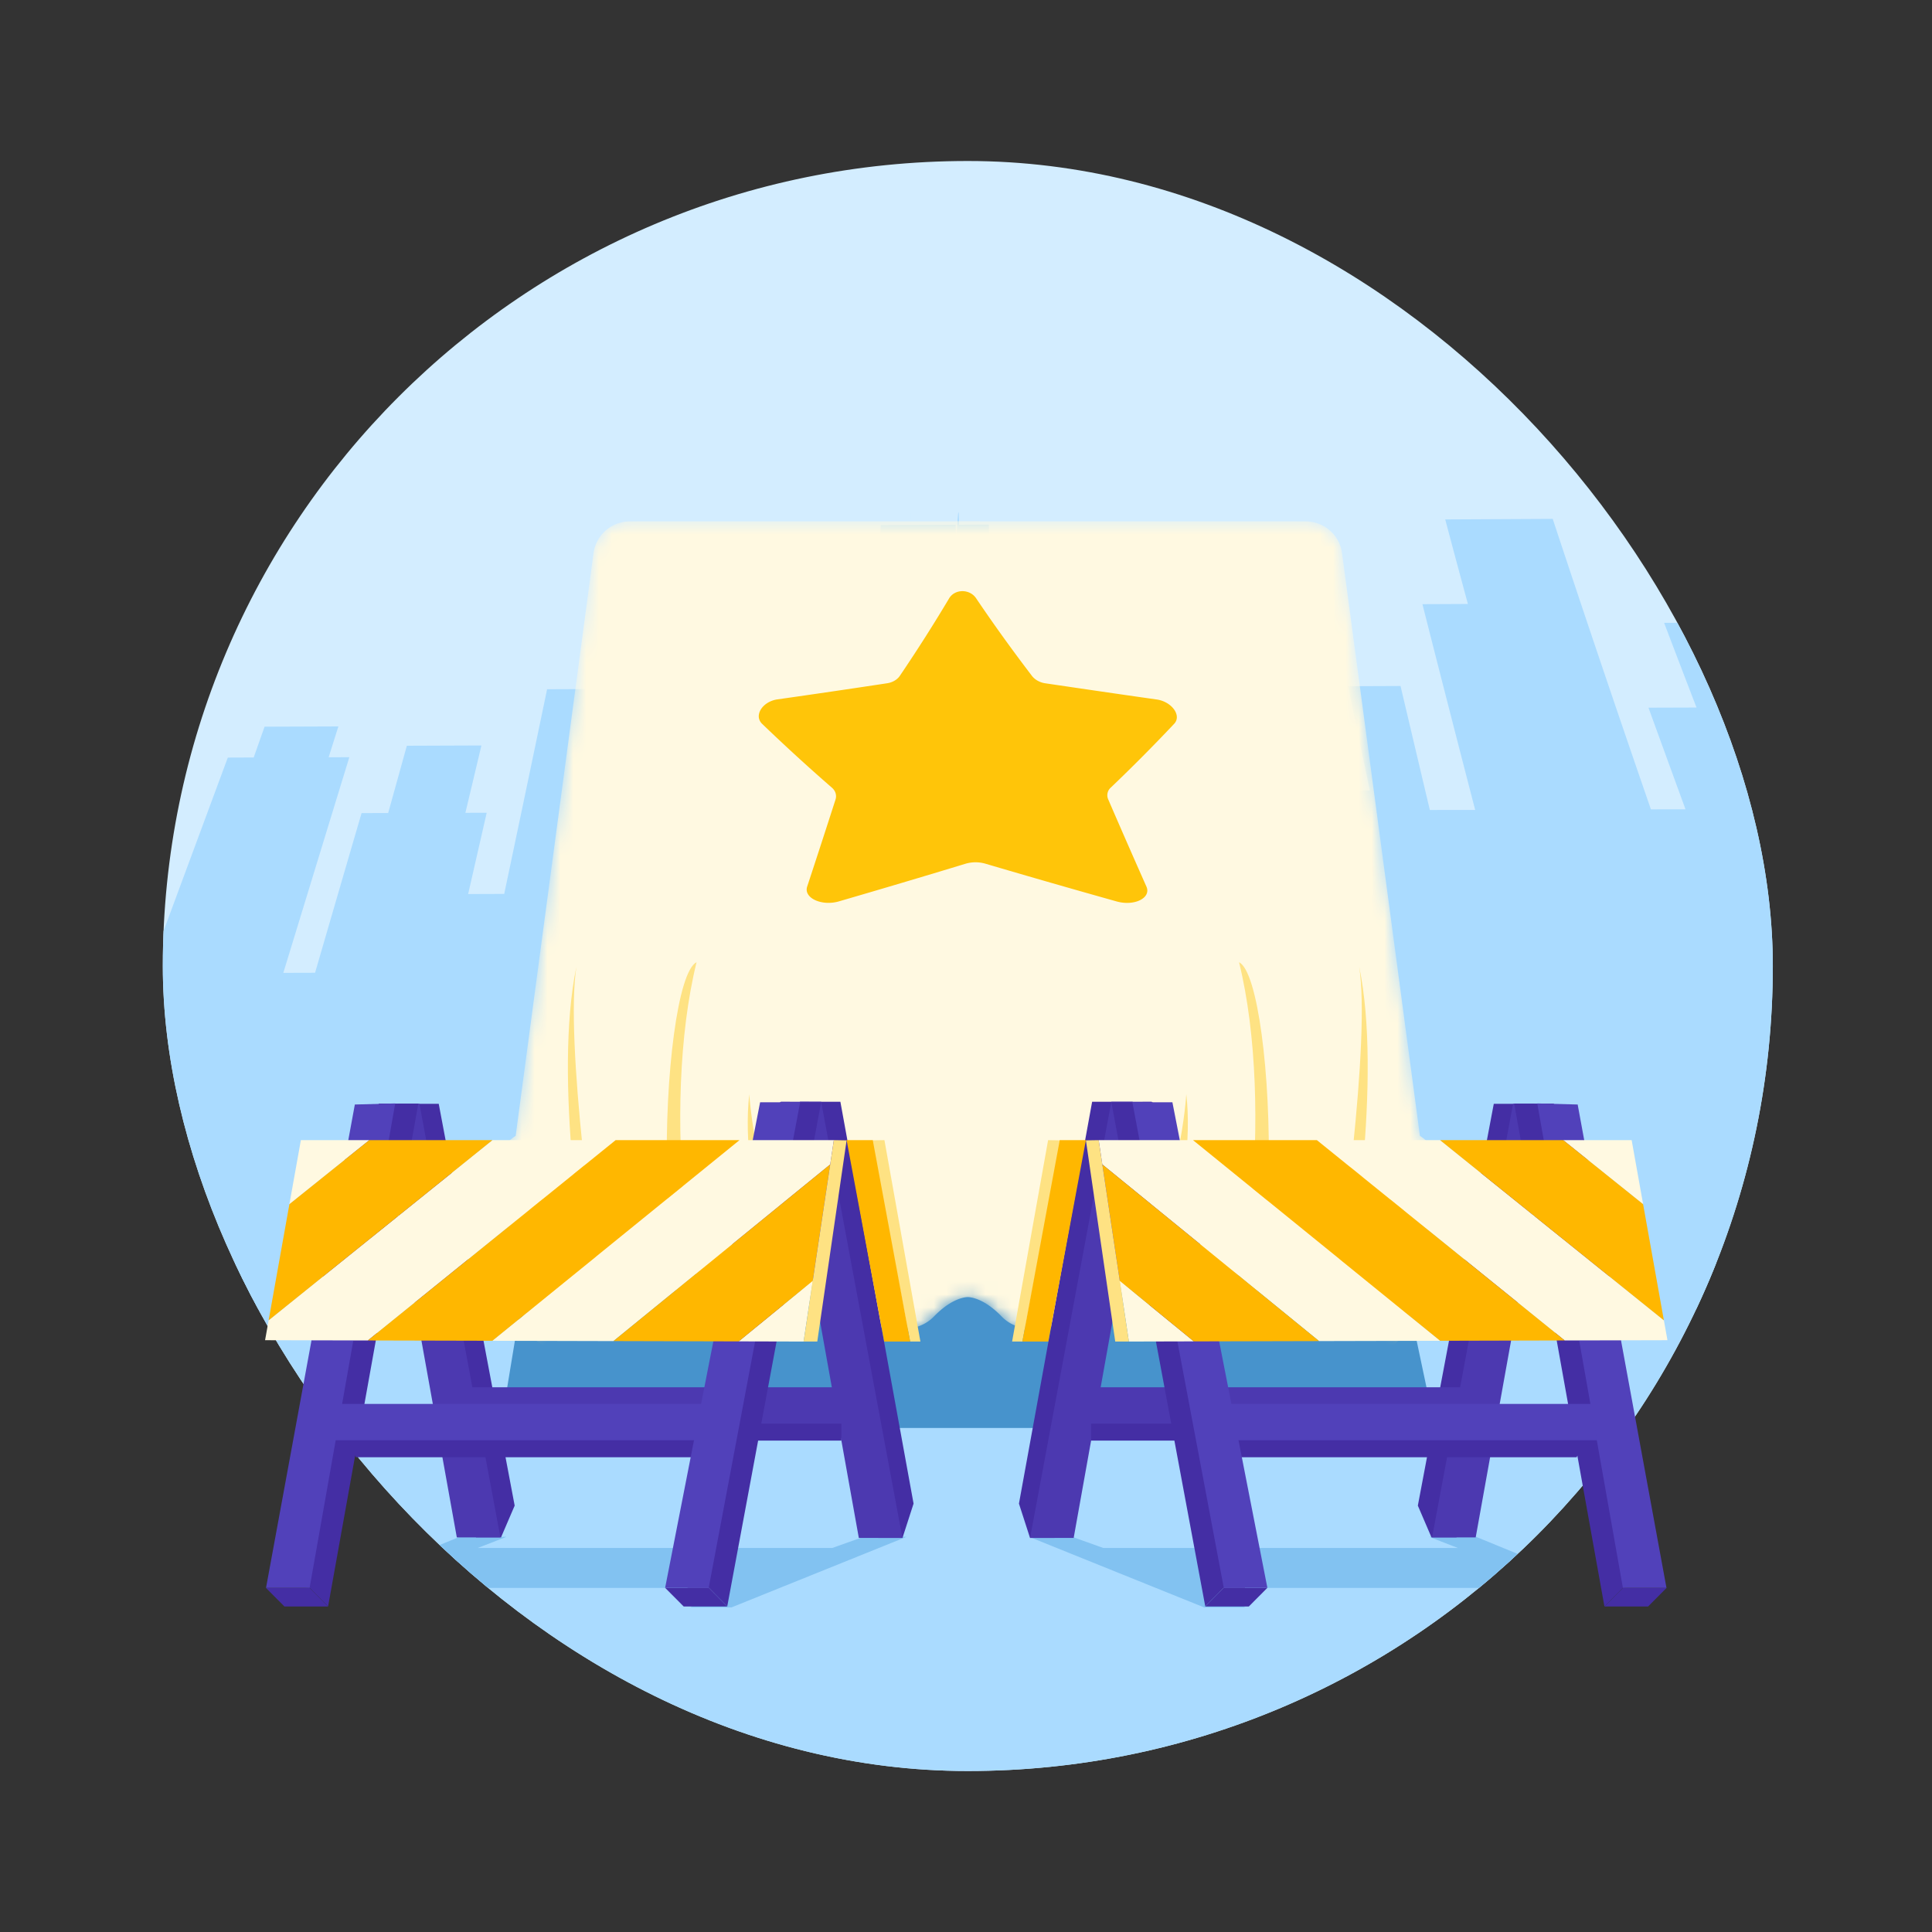 <svg xmlns="http://www.w3.org/2000/svg" width="150" height="150" fill="none" class="persona-ilustration" viewBox="0 0 150 150"><rect x="0" y="0" width="150" height="150" fill="#333333" stroke="none"/><g clip-path="url(#a)"><g clip-path="url(#b)"><rect width="125" height="125" x="12.641" y="12.5" fill="#D3EDFF" rx="62.5"/><path fill="#AADBFF" d="m70.702 40.758 3.5-.022c.023 3.347.223-3.343.25 0l2.32-.01q.26 11.132.525 22.264l3.515-.01-.57-12.444 4.96-.022-.62-8.084q1.895-.012 3.795-.017.675 6.554 1.365 13.11l5.125-.02q.94 6.67 1.89 13.335 2.785-.01 5.58-.016l-1.31-7.44q2.66-.004 5.325-.015-.85-4.043-1.69-8.09 2.04-.006 4.075-.016 1.135 4.816 2.275 9.627 1.76-.006 3.52-.005a3120 3120 0 0 1-4.095-15.976q1.765-.005 3.53-.016-.89-3.284-1.76-6.563l8.345-.043a1741 1741 0 0 0 7.625 22.555 669 669 0 0 1 2.685-.006q-1.445-3.951-2.875-7.89l3.73-.012q-1.265-3.283-2.515-6.574 1.97-.01 3.94-.016 1.34 3.29 2.695 6.574l3.54-.01q4.215 9.54 8.435 19.071l4.64-.01q-4.88-10.418-9.74-20.835l7.115-.022q1.655 3.296 3.315 6.585 2.265-.011 4.55-.016a6350 6350 0 0 1 21.59 41.911q-104.145.026-208.285.059a2499 2499 0 0 1 11.285-22.57q5.175-.011 10.435-.017a3322 3322 0 0 0-2.295 4.988q1.97 0 3.955-.005 4.02-9.121 8.115-18.238 4.94-.016 9.885-.027-1.65 4.236-3.29 8.471 1.44 0 2.885-.005 2.855-7.713 5.715-15.427 1-.006 2.01-.006.42-1.198.845-2.392l5.73-.021q-.38 1.199-.755 2.392.805 0 1.605-.005-2.565 8.369-5.125 16.744 1.23 0 2.465-.006 1.8-6.198 3.61-12.395 1.03-.006 2.065-.006.725-2.608 1.45-5.224l5.79-.022a2441 2441 0 0 1-1.245 5.23q.825-.005 1.655-.005l-1.44 6.31 2.8-.01a6789 6789 0 0 0 3.33-15.89l5.05-.021q.69-4.026 1.365-8.058 1.93-.005 3.86-.016a8311 8311 0 0 1-4.2 28.758l4.21-.01q.6-4.903 1.205-9.805 1.355-.006 2.71-.006l.78-7.412 4.18-.01-.58 7.406q1.355 0 2.71-.005l-.28 4.585 3.865-.01q.525-14.079 1.025-28.14zc.06-3.344-.057 3.347 0 0"/><path fill="#AADBFF" d="M14.492 98.096h123.147V137.5H14.492z"/><path fill="#4793CC" d="M47.301 59.674q26.647 0 53.298-.009 5.409 25.604 10.822 51.207-36.287-.009-72.562 0z"/><mask id="c" width="74" height="64" x="38" y="40" maskUnits="userSpaceOnUse" style="mask-type:alpha"><path fill="#fff" d="m46.08 42.952-6.044 45.24c-.73.453-1.972 1.69-1.095 3.02.876 1.328 1.365 2.02 1.5 2.2-.376.085-1.13.935-1.13 3.655s1.303 5.372 1.954 6.358c1.27-.563 4.077-2.272 5.146-4.605 4.555 3.023 6.888 1.259 7.485 0 1.386 1.366 4.652 3.69 6.631 2.05s4.388.217 5.345 1.35c1.485.75 4.89 1.801 6.632 0 1.058-1.094 1.975-1.468 2.636-1.525.66.057 1.577.431 2.636 1.525 1.742 1.801 5.147.75 6.631 0 .957-1.133 3.365-2.99 5.345-1.35s5.246-.684 6.632-2.05c.596 1.259 2.93 3.023 7.484 0 1.07 2.333 3.877 4.042 5.146 4.605.652-.986 1.954-3.638 1.954-6.358s-.753-3.57-1.13-3.656c.135-.18.624-.871 1.501-2.2.876-1.328-.366-2.566-1.096-3.02l-6.045-45.24a2.845 2.845 0 0 0-2.82-2.468H48.902a2.846 2.846 0 0 0-2.821 2.469"/></mask><g mask="url(#c)"><path fill="#FFF9E1" d="m110.243 88.192-6.045-45.24a2.845 2.845 0 0 0-2.82-2.47H74.212v60.388c.462-.3 1.822-.45 3.564 1.35s5.147.75 6.631 0c.957-1.133 3.365-2.99 5.345-1.35s5.246-.684 6.632-2.05c.596 1.259 2.93 3.023 7.484 0 1.07 2.333 3.877 4.042 5.146 4.605.652-.986 1.954-3.638 1.954-6.358s-.753-3.57-1.13-3.656c.135-.18.624-.871 1.501-2.2.876-1.328-.366-2.566-1.096-3.02"/><path fill="#FFF9E1" d="m40.036 88.192 6.045-45.24a2.846 2.846 0 0 1 2.82-2.47h27.166v60.388c-.462-.3-1.821-.45-3.563 1.35s-5.147.75-6.632 0c-.957-1.133-3.365-2.99-5.345-1.35s-5.245-.684-6.631-2.05c-.597 1.259-2.93 3.023-7.485 0-1.07 2.333-3.876 4.042-5.146 4.605-.651-.986-1.954-3.638-1.954-6.358s.754-3.57 1.13-3.656c-.135-.18-.624-.871-1.5-2.2-.877-1.328.365-2.566 1.095-3.02"/><path fill="#FEE283" d="M45.469 94.683c1.037 7.865-.623 9.018-1.038 11.73l-3.143-2.652c-1.571-6.337.83-9.078 4.18-9.078"/><path fill="#FEE283" d="M44.75 75.066c-.874 5.698 1.335 22.045 2.549 29.506l-.79-.279c-1.323-6.205-3.527-20.737-1.759-29.227"/><path fill="#FEE283" d="M45.67 94.203c0 1.941-5.127-.451-6.708-1.314-1.044-1.39-2.77-3.797-1.329-2.301 1.803 1.87 3.958 2.32 8.038 3.615m12.504-9.244c-.788 6.67 2.317 19.053 8.392 26.852-.898-1.748 4.468-.341 3.707-2.106-3.668-6.849-4.174-6.694-7.892-11.585s-4.207-13.162-4.207-13.162m-1.385 21.296c-6.836.709-5.6-30.161-2.71-31.545-2.786 11.305-.562 29.139 2.71 31.545m48.022-11.571c-1.038 7.865.623 9.018 1.038 11.73l3.143-2.652c1.571-6.337-.831-9.078-4.181-9.078"/><path fill="#FEE283" d="M105.529 75.066c.874 5.698-1.335 22.045-2.549 29.506l.79-.279c1.323-6.205 3.527-20.737 1.759-29.227"/><path fill="#FEE283" d="M104.608 94.203c0 1.941 5.128-.451 6.709-1.314 1.044-1.39 2.771-3.797 1.329-2.301-1.803 1.87-3.958 2.32-8.038 3.615m-12.504-9.244c.788 6.67-2.317 19.053-8.393 26.852.899-1.748-4.467-.341-3.706-2.106 3.668-6.849 4.174-6.694 7.891-11.585 3.718-4.891 4.207-13.162 4.207-13.162m1.387 21.296c6.835.709 5.598-30.161 2.71-31.545 2.785 11.305.561 29.139-2.71 31.545"/><path fill="#FFC509" d="M73.673 46.485c.442-.783 1.64-.783 2.132-.005 1.354 2.008 2.792 4 4.325 6.009.23.29.604.498 1.013.56 2.842.419 5.729.844 8.655 1.258 1.164.162 1.953 1.225 1.382 1.869a133 133 0 0 1-4.935 4.968.79.79 0 0 0-.207.912 712 712 0 0 0 2.971 6.781c.386.879-.928 1.534-2.305 1.153a812 812 0 0 1-10.21-2.937 2.75 2.75 0 0 0-1.506 0 842 842 0 0 1-9.88 2.937c-1.338.375-2.726-.28-2.44-1.153q1.117-3.389 2.21-6.786c.09-.325-.011-.66-.302-.907a145 145 0 0 1-5.428-4.968c-.626-.65.062-1.707 1.203-1.875q4.323-.614 8.527-1.253c.409-.061.767-.268.974-.56 1.36-2.008 2.63-4.005 3.821-6.003"/></g><path fill="#82C2F1" d="m39.315 119.322-2.225.863h27.53l2.413-.863h3.341l-13.573 5.473h-3.205l2.6-1.51h-26.03l-3.895 1.51h-3.95l13.355-5.473zm71.651 0 2.226.863h-27.53l-2.414-.863h-3.34l13.572 5.473h3.206l-2.6-1.51h26.03l3.894 1.51h3.95l-13.354-5.473z"/></g><path fill="#442EA4" d="m65.247 85.539 5.682 31.201-.86 2.663h-1.897l-6.068-33.865z"/><path fill="#4C39B0" d="m63.755 85.539 6.309 33.864h-3.385l-6.068-33.865z"/><path fill="#442EA4" d="m34.063 85.7 5.896 31.196-1.059 2.465h-1.942L30.92 85.699z"/><path fill="#4C39B0" d="m32.565 85.7 6.287 33.662h-3.385L29.414 85.7z"/><path fill="#442EA4" d="M37.446 111.847h27.88v-2.728l-28.403-.092z"/><path fill="#4C39B0" d="M36.957 110.529H65.66l-.495-2.82H36.423z"/><path fill="#442EA4" d="m29.407 85.687-6.882 37.419 1.512.172 1.436 1.447 7.005-39.038z"/><path fill="#442EA4" d="m22.083 124.728-1.443-1.451h3.393l1.436 1.451z"/><path fill="#5141BA" d="m27.55 85.754-6.895 37.523h3.384l6.646-37.607z"/><path fill="#442EA4" d="M54.145 113.139H27.63l-1.366-2.728 28.403-.092z"/><path fill="#5141BA" d="M54.146 111.821H26.024l.485-2.82h28.16z"/><path fill="#442EA4" d="m60.554 85.58-7.177 37.697h1.65l1.437 1.44 7.289-39.137z"/><path fill="#442EA4" d="m53.083 124.728-1.444-1.451h3.394l1.436 1.451z"/><path fill="#5141BA" d="m59.015 85.58-7.374 37.697h3.384l7.098-37.697z"/><path fill="#FFF9E1" d="m62.394 104.157-5.04-.013L63.1 99.44zM47.796 88.52l-19.238 15.553-7.978-.02.276-1.543 17.375-13.99zm16.944 0-.282 1.885-16.83 13.716-9.403-.024 19.188-15.576zm-41.38 0h5.312l-6.203 4.975z"/><path fill="#FFB700" d="m63.102 99.44-5.747 4.705-9.726-.025 16.829-13.716zm-5.688-10.92-19.189 15.577-9.667-.024 19.238-15.552zm-28.744 0h9.56l-17.374 13.99 1.612-9.015z"/><path fill="#FEE283" d="m64.74 88.52.99.017-2.277 15.62h-1.058zm3.927 0-.99.016 2.987 15.621h.796z"/><path fill="#FFB700" d="M70.665 104.157h-2.016l-2.918-15.636h2.03z"/><path fill="#442EA4" d="m84.793 85.54-5.682 31.201.86 2.662h1.897l6.068-33.865z"/><path fill="#4C39B0" d="m86.285 85.539-6.309 33.864h3.384l6.068-33.865z"/><path fill="#442EA4" d="m115.977 85.7-5.896 31.196 1.059 2.465h1.942l6.038-33.662z"/><path fill="#4C39B0" d="m117.475 85.7-6.287 33.662h3.385l6.053-33.662z"/><path fill="#442EA4" d="M112.593 111.848h-27.88v-2.728l28.404-.092z"/><path fill="#4C39B0" d="M113.083 110.529H84.379l.495-2.82h28.743z"/><path fill="#442EA4" d="m120.633 85.687 6.882 37.419-1.512.172-1.436 1.447-7.005-39.038z"/><path fill="#442EA4" d="m127.957 124.728 1.443-1.451h-3.393l-1.437 1.451z"/><path fill="#5141BA" d="m122.49 85.754 6.894 37.523H126l-6.646-37.607z"/><path fill="#442EA4" d="M95.895 113.139h26.513l1.366-2.728-28.403-.092z"/><path fill="#5141BA" d="M95.894 111.821h28.122l-.485-2.82h-28.16z"/><path fill="#442EA4" d="m89.486 85.58 7.177 37.697h-1.65l-1.437 1.44-7.289-39.137z"/><path fill="#442EA4" d="m96.958 124.728 1.443-1.451h-3.393l-1.437 1.451z"/><path fill="#5141BA" d="m91.025 85.58 7.374 37.697h-3.385L87.918 85.58z"/><path fill="#FFF9E1" d="m87.645 104.157 5.04-.013-5.747-4.704zm14.599-15.637 19.238 15.553 7.979-.02-.277-1.543-17.374-13.99zm-16.944.001.282 1.884 16.829 13.716 9.404-.023-19.188-15.577zm41.381 0h-5.313l6.203 4.974z"/><path fill="#FFB700" d="m86.937 99.44 5.748 4.705 9.726-.024-16.829-13.716zm5.69-10.919 19.188 15.577 9.667-.025-19.238-15.552zm28.742 0h-9.559l17.374 13.989-1.613-9.015z"/><path fill="#FEE283" d="m85.3 88.521-.99.016 2.277 15.62h1.058zm-3.926 0 .99.016-2.987 15.62h-.797z"/><path fill="#FFB700" d="M79.376 104.157h2.015l2.918-15.636h-2.03z"/></g><defs><clipPath id="a"><path fill="#fff" d="M0 0h150v150H0z"/></clipPath><clipPath id="b"><rect width="125" height="125" x="12.641" y="12.5" fill="#fff" rx="62.5"/></clipPath></defs></svg>